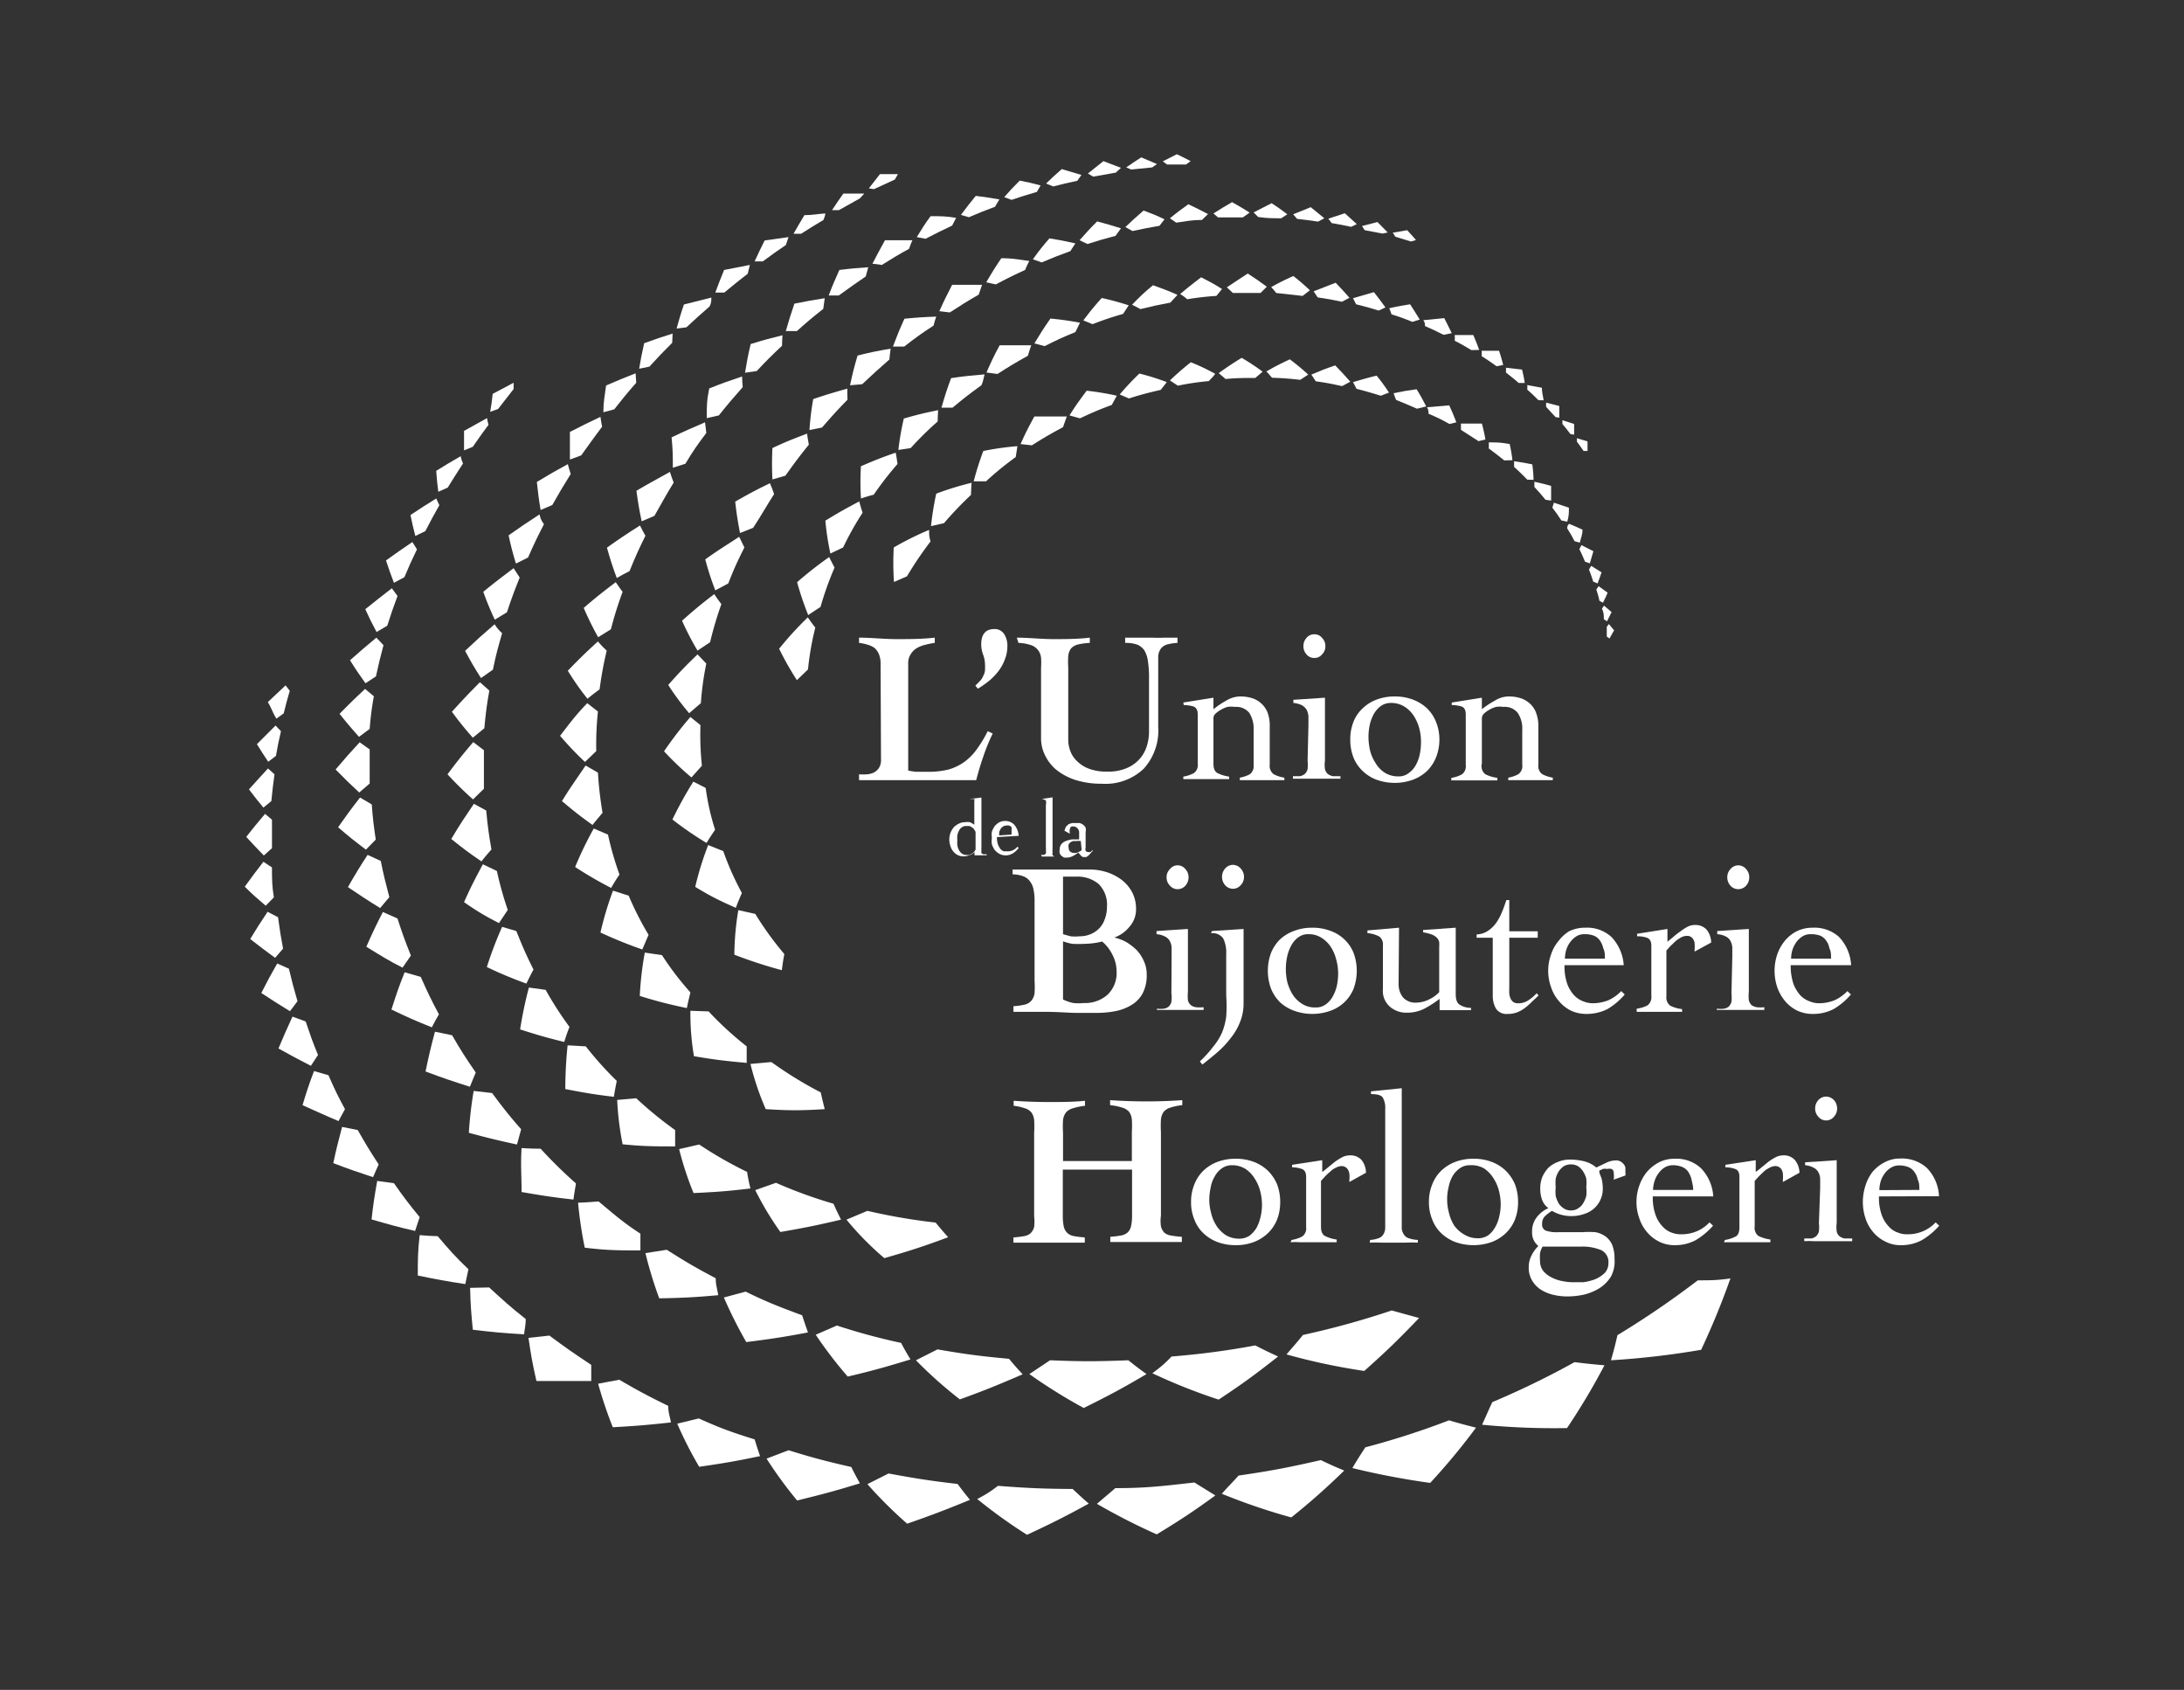 <svg id="Calque_1" data-name="Calque 1" xmlns="http://www.w3.org/2000/svg" viewBox="0 0 104.39 80.75"><rect x="0" y="0" width="104.39" height="80.75" fill="#333333" stroke="none"/><defs><style>.cls-1{fill:#fff;}</style></defs><path class="cls-1" d="M81.31,64.5A39.42,39.42,0,0,1,77,65c.14-.48.2-.72.31-1.2a42.75,42.75,0,0,0,3.84-2.62c.61,0,.92,0,1.56-.09A36.6,36.6,0,0,1,81.31,64.5Z"/><path class="cls-1" d="M71.33,67a40.63,40.63,0,0,0,3.93-1.91c.56.07.85.1,1.43.15a32.34,32.34,0,0,1-1.79,3,35.7,35.7,0,0,1-4.06-.16C71.05,67.62,71.14,67.4,71.33,67Z"/><path class="cls-1" d="M65.26,69.16a38.09,38.09,0,0,0,4-1.29c.51.15.77.22,1.29.35a30.92,30.92,0,0,1-2.19,2.64,36.63,36.63,0,0,1-3.72-.71C64.87,69.76,65,69.56,65.26,69.16Z"/><path class="cls-1" d="M59.2,70.51c1.57-.23,2.36-.38,3.93-.74.44.21.66.31,1.12.5a32.55,32.55,0,0,1-2.53,2.24,30,30,0,0,1-3.32-1.13C58.73,71,58.89,70.86,59.2,70.51Z"/><path class="cls-1" d="M53.31,71.11c1.5,0,2.27-.1,3.78-.27l1,.62c-1.06.77-1.62,1.14-2.8,1.86a30.55,30.55,0,0,1-2.86-1.46Z"/><path class="cls-1" d="M47.7,71c1.41.11,2.13.14,3.57.15.3.28.45.42.77.7-1.13.62-1.73.92-2.95,1.49a24.59,24.59,0,0,1-2.38-1.71C47.11,71.42,47.31,71.3,47.7,71Z"/><path class="cls-1" d="M42.47,70.41c1.3.24,2,.35,3.3.5.23.31.35.46.59.76-1.17.48-1.77.71-3,1.14a21.2,21.2,0,0,1-1.9-1.89Z"/><path class="cls-1" d="M37.69,69.3c1.17.36,1.77.52,3,.8.15.31.24.47.41.78-1.17.36-1.77.52-3,.82a20.32,20.32,0,0,1-1.46-2Z"/><path class="cls-1" d="M33.4,67.78c1,.45,1.57.66,2.67,1,.1.32.15.49.26.8-1.15.24-1.73.34-2.91.51a19,19,0,0,1-1.05-2.06Z"/><path class="cls-1" d="M29.6,65.93c.91.53,1.38.78,2.34,1.25,0,.31.07.47.13.79-1.1.12-1.66.17-2.78.23a20.33,20.33,0,0,1-.7-2.08Z"/><path class="cls-1" d="M26.26,63.82c.79.59,1.2.87,2,1.4,0,.31,0,.46,0,.77-1,0-1.56,0-2.62,0-.19-.83-.26-1.24-.38-2.06Z"/><path class="cls-1" d="M23.38,61.52c.68.62,1,.92,1.75,1.51,0,.29-.05.44-.08.73-1-.06-1.47-.1-2.45-.22-.08-.8-.11-1.2-.13-2Z"/><path class="cls-1" d="M20.92,59.07c.56.66.86,1,1.47,1.58l-.15.71c-.91-.14-1.36-.22-2.27-.41,0-.77,0-1.16.09-1.93C20.4,59.05,20.57,59.06,20.92,59.07Z"/><path class="cls-1" d="M18.83,56.54c.47.67.72,1,1.23,1.62-.09.27-.13.4-.22.66-.83-.19-1.25-.31-2.08-.55.08-.74.14-1.11.27-1.84Z"/><path class="cls-1" d="M17.1,54c.38.67.58,1,1,1.64l-.27.61c-.76-.25-1.14-.38-1.9-.67.15-.7.23-1,.42-1.73Z"/><path class="cls-1" d="M15.7,51.38c.29.66.45,1,.79,1.62l-.31.57c-.69-.29-1-.44-1.72-.76.2-.66.31-1,.55-1.63Z"/><path class="cls-1" d="M14.61,48.81c.22.65.34,1,.59,1.6l-.34.52c-.62-.32-.93-.48-1.55-.83.26-.61.39-.92.67-1.52Z"/><path class="cls-1" d="M13.81,46.29c.15.63.23.94.41,1.55l-.36.48c-.55-.34-.83-.51-1.37-.87.29-.57.44-.85.76-1.41Z"/><path class="cls-1" d="M13.29,43.83c.08.61.13.91.24,1.5l-.38.44c-.48-.35-.72-.53-1.19-.9.32-.53.49-.79.83-1.3Z"/><path class="cls-1" d="M13,41.45c0,.58,0,.87.09,1.43l-.39.4c-.41-.35-.62-.53-1-.91.35-.48.52-.72.89-1.19Z"/><path class="cls-1" d="M13,39.17c0,.55,0,.82,0,1.36l-.39.35c-.34-.35-.51-.53-.84-.89.35-.45.53-.66.9-1.1Z"/><path class="cls-1" d="M13.12,37c-.07.52-.1.77-.15,1.28l-.38.31c-.28-.34-.42-.51-.69-.87.36-.4.54-.6.91-1Z"/><path class="cls-1" d="M13.43,34.94c-.11.47-.16.71-.24,1.18l-.37.28c-.22-.33-.33-.5-.54-.84l.89-.89Z"/><path class="cls-1" d="M12.8,33.55l.85-.8.2.26c-.13.43-.18.65-.29,1.08l-.35.25C13,34,13,33.87,12.8,33.55Z"/><path class="cls-1" d="M65.21,65.51a30.07,30.07,0,0,1-3.72-.79c.32-.37.48-.55.79-.93a40,40,0,0,0,4.24-1.17l1.31.36C66.85,64,66.32,64.52,65.21,65.51Z"/><path class="cls-1" d="M56,64.82a37.87,37.87,0,0,0,4-.53c.42.22.64.32,1.09.53-1.08.85-1.65,1.27-2.84,2.06a27.18,27.18,0,0,1-3.17-1.26C55.5,65.31,55.68,65.15,56,64.82Z"/><path class="cls-1" d="M50.19,65c1.47.06,2.22.06,3.74,0,.34.27.51.4.87.66-1.15.68-1.75,1-3,1.62a25.7,25.7,0,0,1-2.6-1.62Z"/><path class="cls-1" d="M44.81,64.48c1.34.23,2,.32,3.42.45.25.3.38.45.65.74-1.18.51-1.79.76-3,1.2A20.76,20.76,0,0,1,43.78,65Z"/><path class="cls-1" d="M40,63.34a30.07,30.07,0,0,0,3.07.83c.17.32.26.48.45.79-1.18.36-1.78.53-3,.82a20.08,20.08,0,0,1-1.53-2Z"/><path class="cls-1" d="M35.64,61.72c1,.49,1.59.72,2.7,1.13.11.33.16.49.28.82-1.16.22-1.75.31-2.95.46A21.21,21.21,0,0,1,34.6,62Z"/><path class="cls-1" d="M31.87,59.72c.9.57,1.37.85,2.34,1.36,0,.32.07.49.12.81-1.11.1-1.68.13-2.82.15a19.77,19.77,0,0,1-.66-2.16Z"/><path class="cls-1" d="M28.61,57.41c.77.64,1.17,1,2,1.54v.8c-1.06,0-1.59,0-2.66-.13a19.92,19.92,0,0,1-.32-2.15C28,57.46,28.22,57.44,28.61,57.41Z"/><path class="cls-1" d="M25.84,54.89a22.09,22.09,0,0,0,1.69,1.66c-.05.31-.08.46-.12.77-1-.11-1.49-.19-2.48-.36,0-.85-.05-1.27,0-2.1C25.28,54.88,25.47,54.89,25.84,54.89Z"/><path class="cls-1" d="M23.52,52.23c.53.71.8,1.06,1.39,1.73l-.2.73c-.92-.2-1.38-.31-2.3-.56a19,19,0,0,1,.23-2Z"/><path class="cls-1" d="M21.61,49.47c.42.73.65,1.08,1.13,1.78-.11.27-.17.4-.28.68-.85-.27-1.27-.41-2.12-.73.16-.77.25-1.15.45-1.9Z"/><path class="cls-1" d="M20.11,46.68c.32.72.49,1.08.87,1.79-.14.24-.21.37-.34.62-.78-.31-1.16-.48-1.93-.85.23-.72.35-1.08.63-1.78Z"/><path class="cls-1" d="M19,43.89c.23.72.36,1.07.64,1.77l-.4.58c-.7-.36-1-.55-1.73-1,.3-.68.45-1,.79-1.66Z"/><path class="cls-1" d="M18.2,41.14c.14.7.22,1,.41,1.73l-.44.52c-.62-.38-.93-.59-1.54-1,.36-.63.55-.94.94-1.54Z"/><path class="cls-1" d="M17.77,38.44c.05.68.09,1,.19,1.68l-.47.48c-.54-.41-.81-.62-1.33-1.07.4-.57.61-.86,1.05-1.42Z"/><path class="cls-1" d="M17.67,35.81c0,.66,0,1,0,1.63l-.5.43c-.46-.43-.69-.65-1.13-1.1.45-.53.68-.79,1.15-1.3Z"/><path class="cls-1" d="M17.87,33.27a14.17,14.17,0,0,0-.2,1.56l-.51.38c-.38-.43-.57-.65-.93-1.1.48-.49.72-.72,1.22-1.19Z"/><path class="cls-1" d="M18.33,30.83c-.16.6-.23.89-.36,1.49l-.5.33c-.31-.43-.46-.65-.74-1.1.5-.44.75-.66,1.26-1.08Z"/><path class="cls-1" d="M19,28.48c-.21.57-.31.85-.49,1.42l-.51.3c-.23-.43-.34-.65-.54-1.09.5-.4.75-.6,1.27-1Z"/><path class="cls-1" d="M19.93,26.25c-.26.54-.38.8-.6,1.33l-.5.27c-.16-.42-.24-.64-.38-1.07.5-.36.76-.54,1.26-.88Z"/><path class="cls-1" d="M21,24.14c-.28.5-.42.75-.67,1.24l-.48.23c-.1-.4-.15-.61-.23-1,.48-.32.73-.48,1.23-.79Z"/><path class="cls-1" d="M22.13,22.15c-.31.47-.45.7-.73,1.15l-.45.2c-.05-.39-.07-.58-.1-1,.46-.29.7-.43,1.17-.7C22.06,22,22.08,22,22.13,22.15Z"/><path class="cls-1" d="M23.35,20.3c-.31.42-.46.63-.75,1.05l-.42.17c0-.36,0-.55,0-.93l1.1-.61A3,3,0,0,0,23.35,20.3Z"/><path class="cls-1" d="M23.55,18.82l1-.53c0,.12,0,.18,0,.3l-.74.95-.38.14C23.49,19.34,23.51,19.17,23.55,18.82Z"/><path class="cls-1" d="M42.27,60.12a14.23,14.23,0,0,1-1.81-1.84l1-.42a28.34,28.34,0,0,0,3.26.56c.23.28.35.42.6.7C44.14,59.56,43.52,59.76,42.27,60.12Z"/><path class="cls-1" d="M37.09,56.52a22.22,22.22,0,0,0,2.75,1c.13.3.21.46.36.76-1.15.27-1.73.39-2.9.59a14.59,14.59,0,0,1-1.2-2Z"/><path class="cls-1" d="M33.42,54.69A19.27,19.27,0,0,0,35.71,56a7.37,7.37,0,0,0,.16.79c-1.08.13-1.63.17-2.72.22a15.6,15.6,0,0,1-.69-2.1Z"/><path class="cls-1" d="M30.41,52.48A18.38,18.38,0,0,0,32.27,54c0,.31,0,.47,0,.78-1,0-1.5,0-2.51-.1a14,14,0,0,1-.26-2.12Z"/><path class="cls-1" d="M28,50a16.33,16.33,0,0,0,1.48,1.65c-.06.3-.09.46-.14.76-.93-.11-1.39-.19-2.32-.37a20.59,20.59,0,0,1,.11-2.09Z"/><path class="cls-1" d="M26.08,47.3a16.63,16.63,0,0,0,1.14,1.77c-.11.28-.16.43-.25.72-.85-.21-1.27-.33-2.11-.6a19.56,19.56,0,0,1,.42-2Z"/><path class="cls-1" d="M24.68,44.49c.3.75.46,1.12.82,1.84-.14.26-.21.4-.34.67a19.36,19.36,0,0,1-1.89-.79A18.21,18.21,0,0,1,24,44.29Z"/><path class="cls-1" d="M23.75,41.62a16.48,16.48,0,0,0,.52,1.86l-.42.63c-.68-.35-1-.54-1.67-1,.33-.74.52-1.1.9-1.81Z"/><path class="cls-1" d="M23.24,38.73c.07.75.12,1.12.25,1.86-.2.22-.29.34-.48.57-.59-.4-.88-.62-1.44-1.07.41-.69.62-1,1.08-1.68Z"/><path class="cls-1" d="M23.13,35.85c0,.74,0,1.11,0,1.84l-.52.51A16.76,16.76,0,0,1,21.39,37c.47-.63.72-.94,1.23-1.54Z"/><path class="cls-1" d="M23.39,33c-.13.72-.17,1.08-.24,1.8l-.55.45a15.37,15.37,0,0,1-1-1.24c.53-.58.79-.86,1.34-1.41Z"/><path class="cls-1" d="M24,30.26c-.2.7-.29,1-.44,1.74l-.57.4c-.32-.5-.47-.76-.76-1.3.55-.52.84-.78,1.41-1.27C23.75,30,23.82,30.09,24,30.26Z"/><path class="cls-1" d="M24.84,27.6c-.27.67-.39,1-.61,1.66l-.58.35a14.27,14.27,0,0,1-.55-1.33c.57-.47.87-.69,1.45-1.13Z"/><path class="cls-1" d="M26,25.05c-.33.64-.48.95-.76,1.59l-.58.29c-.16-.53-.23-.8-.35-1.35.58-.41.88-.61,1.48-1C25.83,24.78,25.87,24.87,26,25.05Z"/><path class="cls-1" d="M27.28,22.65c-.37.59-.54.88-.88,1.48l-.56.24c-.09-.53-.12-.79-.18-1.34.59-.36.89-.53,1.48-.85C27.19,22.37,27.22,22.46,27.28,22.65Z"/><path class="cls-1" d="M28.78,20.39c-.41.54-.6.82-1,1.37l-.54.2c0-.52,0-.79,0-1.32.58-.3.87-.44,1.46-.72C28.73,20.11,28.74,20.2,28.78,20.39Z"/><path class="cls-1" d="M30.41,18.29c-.44.5-.65.76-1.05,1.27l-.52.14c0-.5.06-.76.13-1.28.56-.24.84-.36,1.41-.58C30.39,18,30.4,18.11,30.41,18.29Z"/><path class="cls-1" d="M32.13,16.38c-.45.45-.67.68-1.09,1.14l-.49.1c.08-.48.13-.73.24-1.22.55-.2.82-.29,1.36-.46C32.14,16.11,32.14,16.2,32.13,16.38Z"/><path class="cls-1" d="M33.92,14.64c-.46.4-.68.6-1.11,1l-.47.06c.13-.46.19-.69.35-1.15L34,14.22C34,14.38,34,14.47,33.92,14.64Z"/><path class="cls-1" d="M35.74,13.08c-.46.36-.68.53-1.12.9l-.43,0c.16-.43.24-.64.42-1.08l1.23-.24Z"/><path class="cls-1" d="M37.56,11.71c-.44.3-.67.46-1.1.78h-.39c.18-.39.27-.59.48-1l1.14-.16Z"/><path class="cls-1" d="M39.36,10.51c-.43.26-.65.39-1.07.66l-.36,0c.2-.35.3-.53.52-.89.42,0,.63-.06,1-.08C39.44,10.31,39.41,10.38,39.36,10.51Z"/><path class="cls-1" d="M41.1,9.48l-1,.56-.33,0c.21-.32.32-.48.54-.79l1,0Z"/><path class="cls-1" d="M42.06,8.32l.86,0-.15.26c-.39.18-.58.27-1,.46L41.53,9Z"/><path class="cls-1" d="M36.6,53a13.41,13.41,0,0,1-.73-2.16l1-.09a18.79,18.79,0,0,0,2.36,1.45c.07.32.11.48.19.8C38.28,53.07,37.72,53.07,36.6,53Z"/><path class="cls-1" d="M33.87,48.33A16,16,0,0,0,35.69,50c0,.32,0,.47,0,.79-1-.09-1.52-.15-2.52-.32A12,12,0,0,1,33,48.3Z"/><path class="cls-1" d="M31.64,45.64A14,14,0,0,0,33,47.42c-.07.3-.11.45-.17.75a21.84,21.84,0,0,1-2.25-.58,15.61,15.61,0,0,1,.24-2.07Z"/><path class="cls-1" d="M30.05,42.8A14.79,14.79,0,0,0,31,44.67l-.3.7a21.1,21.1,0,0,1-2-.81,15.89,15.89,0,0,1,.6-2Z"/><path class="cls-1" d="M29.06,39.88a14.77,14.77,0,0,0,.55,1.91c-.17.25-.25.38-.4.64a19.62,19.62,0,0,1-1.72-1,17.33,17.33,0,0,1,.89-1.84Z"/><path class="cls-1" d="M28.58,36.92a17.63,17.63,0,0,0,.22,1.92c-.19.23-.29.34-.48.58-.6-.43-.89-.66-1.46-1.14.43-.7.66-1,1.13-1.7Z"/><path class="cls-1" d="M28.58,34a15,15,0,0,0-.08,1.89l-.54.52a15.58,15.58,0,0,1-1.19-1.25c.5-.65.76-1,1.3-1.56Z"/><path class="cls-1" d="M29,31.09a17.14,17.14,0,0,0-.34,1.85c-.23.17-.35.26-.58.45a12.84,12.84,0,0,1-.94-1.34c.56-.58.85-.86,1.44-1.4C28.73,30.83,28.82,30.92,29,31.09Z"/><path class="cls-1" d="M29.76,28.28a17.56,17.56,0,0,0-.56,1.79l-.61.38a15.17,15.17,0,0,1-.69-1.4c.6-.52.91-.76,1.53-1.23C29.56,28,29.62,28.1,29.76,28.28Z"/><path class="cls-1" d="M30.85,25.6c-.33.67-.48,1-.76,1.69-.25.13-.37.19-.61.33-.21-.57-.3-.85-.47-1.45.63-.45.95-.66,1.58-1.06C30.69,25.31,30.74,25.41,30.85,25.6Z"/><path class="cls-1" d="M32.2,23.06c-.39.63-.58,1-.92,1.59l-.61.26c-.12-.57-.17-.86-.25-1.46.64-.38,1-.56,1.6-.9C32.09,22.76,32.12,22.86,32.2,23.06Z"/><path class="cls-1" d="M33.76,20.69c-.44.58-.64.87-1,1.47l-.6.19c0-.56,0-.85-.06-1.45.64-.31,1-.46,1.6-.72Z"/><path class="cls-1" d="M35.5,18.5c-.47.53-.7.8-1.14,1.35l-.58.13c0-.56,0-.84.12-1.42.63-.25.94-.36,1.57-.57C35.48,18.2,35.48,18.3,35.5,18.5Z"/><path class="cls-1" d="M37.38,16.52c-.5.47-.74.71-1.21,1.21l-.56.08c.09-.54.14-.82.27-1.37.61-.19.92-.27,1.52-.42C37.39,16.22,37.38,16.32,37.38,16.52Z"/><path class="cls-1" d="M39.35,14.76c-.52.41-.77.62-1.26,1.06l-.53,0c.15-.52.23-.78.41-1.31.58-.12.88-.17,1.45-.26C39.39,14.47,39.38,14.57,39.35,14.76Z"/><path class="cls-1" d="M41.38,13.21c-.52.36-.78.54-1.29.91h-.48c.18-.48.29-.73.51-1.22.56-.07.83-.09,1.38-.13Z"/><path class="cls-1" d="M43.45,11.89c-.53.29-.79.45-1.3.77l-.45-.06c.23-.44.35-.67.6-1.12.53,0,.79,0,1.31,0C43.54,11.63,43.51,11.72,43.45,11.89Z"/><path class="cls-1" d="M45.51,10.78c-.51.24-.77.37-1.27.63l-.42-.08c.25-.41.38-.62.66-1,.5,0,.74,0,1.22.08C45.63,10.55,45.59,10.63,45.51,10.78Z"/><path class="cls-1" d="M47.56,9.88c-.51.19-.76.29-1.25.5l-.38-.11c.27-.37.42-.55.71-.91.46.06.68.09,1.13.17C47.68,9.67,47.64,9.74,47.56,9.88Z"/><path class="cls-1" d="M49.56,9.17c-.49.14-.73.22-1.21.38L48,9.42c.28-.32.43-.48.74-.79.42.08.62.13,1,.23Z"/><path class="cls-1" d="M51.49,8.64c-.47.1-.7.15-1.15.27L50,8.77c.29-.28.44-.42.75-.69l.94.28Z"/><path class="cls-1" d="M53.33,8.25l-1.08.19L52,8.29l.74-.59.84.32Z"/><path class="cls-1" d="M55.07,8l-1,.1L53.83,8c.28-.2.43-.29.72-.48l.75.32Z"/><path class="cls-1" d="M56.25,7.37c.27.13.4.19.66.33l-.22.16c-.37,0-.55,0-.91,0l-.2-.15Z"/><path class="cls-1" d="M35.1,45.62a13.5,13.5,0,0,1,.19-2.13l.81.18a15.26,15.26,0,0,0,1.39,1.92c-.06.31-.08.46-.12.77A22.28,22.28,0,0,1,35.1,45.62Z"/><path class="cls-1" d="M34.57,40.67a13.74,13.74,0,0,0,.89,2c-.12.28-.18.42-.29.71-.79-.35-1.18-.54-1.94-1a14.68,14.68,0,0,1,.62-2Z"/><path class="cls-1" d="M33.73,37.65a11.44,11.44,0,0,0,.45,2c-.17.25-.25.37-.41.63a16.24,16.24,0,0,1-1.63-1.12,18.25,18.25,0,0,1,1-1.81Z"/><path class="cls-1" d="M33.48,34.65a13.93,13.93,0,0,0,.07,1.94l-.5.56a14,14,0,0,1-1.31-1.25A17.77,17.77,0,0,1,33,34.26Z"/><path class="cls-1" d="M33.76,31.71a13.83,13.83,0,0,0-.26,1.89l-.56.48a12.25,12.25,0,0,1-1-1.35c.54-.61.82-.9,1.4-1.46Z"/><path class="cls-1" d="M34.48,28.87a17.19,17.19,0,0,0-.54,1.82l-.6.4a13.77,13.77,0,0,1-.74-1.43c.61-.54.91-.79,1.54-1.27C34.27,28.59,34.34,28.68,34.48,28.87Z"/><path class="cls-1" d="M35.58,26.16c-.34.68-.49,1-.77,1.72l-.62.33a13.48,13.48,0,0,1-.48-1.48c.64-.46,1-.67,1.62-1.08Z"/><path class="cls-1" d="M37,23.61c-.41.64-.6,1-1,1.61l-.63.25c-.11-.58-.16-.89-.23-1.5.66-.38,1-.56,1.66-.88C36.89,23.3,36.93,23.4,37,23.61Z"/><path class="cls-1" d="M38.66,21.25c-.47.58-.69.88-1.12,1.48l-.62.18a15,15,0,0,1,0-1.5c.66-.31,1-.44,1.66-.69C38.6,20.93,38.62,21,38.66,21.25Z"/><path class="cls-1" d="M40.51,19.1c-.51.52-.75.79-1.22,1.33l-.6.12a13,13,0,0,1,.18-1.48c.65-.22,1-.32,1.63-.5C40.5,18.78,40.5,18.89,40.51,19.1Z"/><path class="cls-1" d="M42.51,17.18c-.53.46-.79.7-1.3,1.18l-.58.05c.12-.56.19-.85.36-1.42.63-.16.95-.22,1.58-.33C42.54,16.87,42.53,17,42.51,17.18Z"/><path class="cls-1" d="M44.62,15.56c-.57.37-.85.57-1.4,1l-.54,0c.2-.53.31-.8.55-1.33.62-.06.92-.08,1.52-.1C44.7,15.27,44.67,15.37,44.62,15.56Z"/><path class="cls-1" d="M46.78,14.08c-.56.32-.84.5-1.38.85l-.5-.06c.22-.5.35-.75.61-1.26.58,0,.87,0,1.43,0C46.88,13.8,46.84,13.89,46.78,14.08Z"/><path class="cls-1" d="M49,12.9c-.57.26-.85.4-1.4.69l-.46-.1c.27-.46.41-.69.72-1.15.54,0,.81.06,1.34.13A4.14,4.14,0,0,0,49,12.9Z"/><path class="cls-1" d="M51.16,12c-.55.2-.83.31-1.37.54l-.42-.15c.3-.42.46-.62.79-1,.5.08.75.13,1.24.24Z"/><path class="cls-1" d="M53.32,11.27c-.54.14-.81.22-1.34.39l-.38-.18c.32-.36.49-.55.84-.9.46.12.69.19,1.14.33Z"/><path class="cls-1" d="M55.42,10.79c-.52.09-.78.14-1.29.25l-.34-.19c.34-.32.51-.48.87-.79.43.16.63.24,1,.42Z"/><path class="cls-1" d="M57.45,10.51c-.49,0-.74.06-1.23.13l-.3-.21c.34-.28.52-.41.88-.67.39.18.57.28.94.47Z"/><path class="cls-1" d="M59.4,10.39c-.47,0-.71,0-1.18,0L58,10.2c.35-.22.52-.33.89-.54.34.19.51.29.84.5Z"/><path class="cls-1" d="M61.24,10.43c-.44,0-.66,0-1.1-.06l-.22-.22.86-.44c.31.2.46.31.75.53Z"/><path class="cls-1" d="M63,10.59c-.41-.06-.61-.09-1-.13l-.19-.22.84-.34.65.53Z"/><path class="cls-1" d="M64.58,10.84c-.37-.08-.56-.12-.93-.18-.06-.09-.1-.13-.16-.21l.79-.26.57.52Z"/><path class="cls-1" d="M66.08,11.16,65.23,11l-.13-.2.74-.19.49.5Z"/><path class="cls-1" d="M67.26,11c.17.19.26.28.42.47l-.24.07-.75-.23a2,2,0,0,0-.12-.19Z"/><path class="cls-1" d="M37.24,31a16.49,16.49,0,0,1,1.37-1.5c.14.2.21.3.36.49a13.71,13.71,0,0,0-.35,2l-.53.51A14.51,14.51,0,0,1,37.24,31Z"/><path class="cls-1" d="M39.89,27.12A15.27,15.27,0,0,0,39.22,29l-.59.39a14.45,14.45,0,0,1-.53-1.57,18.24,18.24,0,0,1,1.53-1.2C39.73,26.81,39.78,26.92,39.89,27.12Z"/><path class="cls-1" d="M41.23,24.5a14.3,14.3,0,0,0-.93,1.66l-.61.29a13.18,13.18,0,0,1-.24-1.57c.65-.4,1-.59,1.62-.92C41.13,24.18,41.16,24.29,41.23,24.5Z"/><path class="cls-1" d="M42.9,22.17a16.46,16.46,0,0,0-1.14,1.47c-.24.06-.36.1-.61.18a13.32,13.32,0,0,1,0-1.54c.67-.29,1-.42,1.66-.65C42.86,21.85,42.87,22,42.9,22.17Z"/><path class="cls-1" d="M44.82,20.14a15.46,15.46,0,0,0-1.29,1.27l-.59.09A13.3,13.3,0,0,1,43.2,20c.66-.19,1-.27,1.64-.4C44.83,19.82,44.82,19.93,44.82,20.14Z"/><path class="cls-1" d="M46.91,18.41c-.57.41-.84.62-1.38,1.07H45c.16-.56.25-.84.46-1.41.65-.1,1-.13,1.6-.18C47,18.11,47,18.21,46.91,18.41Z"/><path class="cls-1" d="M49.13,17c-.59.33-.88.5-1.45.87l-.53-.07c.23-.52.35-.78.63-1.3.62,0,.92,0,1.51,0C49.22,16.7,49.19,16.8,49.13,17Z"/><path class="cls-1" d="M51.4,15.87c-.6.24-.89.38-1.47.67l-.49-.13c.29-.48.44-.72.77-1.19.58.06.86.1,1.41.2Z"/><path class="cls-1" d="M53.68,15c-.59.17-.88.27-1.46.49l-.44-.18c.33-.43.5-.65.88-1.07a12.83,12.83,0,0,1,1.29.35Z"/><path class="cls-1" d="M55.94,14.46c-.58.11-.86.17-1.43.31l-.4-.21c.37-.38.56-.57,1-.93.48.17.72.26,1.17.46Z"/><path class="cls-1" d="M58.14,14.14a12.85,12.85,0,0,0-1.39.16,2.7,2.7,0,0,0-.34-.25c.39-.33.6-.49,1-.8.43.22.64.33,1,.56Z"/><path class="cls-1" d="M60.25,14c-.53,0-.79,0-1.32,0l-.29-.27c.4-.27.62-.41,1-.66.38.25.56.37.91.63Z"/><path class="cls-1" d="M62.26,14.14,61,14a3.22,3.22,0,0,0-.24-.28,11.64,11.64,0,0,1,1.06-.53c.33.26.49.4.79.68Z"/><path class="cls-1" d="M64.14,14.42c-.46-.1-.69-.14-1.16-.21l-.19-.29,1.05-.41c.28.29.41.43.66.72Z"/><path class="cls-1" d="M65.9,14.84c-.43-.13-.64-.19-1.08-.3l-.15-.29,1-.29c.23.29.34.44.55.73Z"/><path class="cls-1" d="M67.51,15.38c-.38-.15-.58-.23-1-.36a2.49,2.49,0,0,0-.11-.29c.39-.09.59-.12,1-.19.19.29.28.44.46.73Z"/><path class="cls-1" d="M69,16c-.35-.18-.53-.26-.89-.42,0-.11,0-.17-.08-.28l1-.1c.15.29.22.44.36.72Z"/><path class="cls-1" d="M70.33,16.73c-.32-.19-.47-.28-.8-.45a1.17,1.17,0,0,0,0-.27l.89,0c.12.28.18.43.28.71Z"/><path class="cls-1" d="M71.53,17.5c-.28-.2-.42-.3-.71-.48a2.11,2.11,0,0,0,0-.26l.83,0c.09.27.13.41.2.68Z"/><path class="cls-1" d="M72.59,18.3c-.24-.21-.36-.3-.61-.5a1.77,1.77,0,0,0,0-.23l.77.09c.06.25.09.38.13.64Z"/><path class="cls-1" d="M73.53,19.12c-.21-.21-.31-.31-.53-.5a1.62,1.62,0,0,0,0-.22l.7.13c0,.24.05.36.08.6Z"/><path class="cls-1" d="M74.35,19.93l-.45-.49c0-.08,0-.12,0-.2l.63.16c0,.23,0,.34,0,.56Z"/><path class="cls-1" d="M75.06,20.74c-.15-.2-.22-.29-.38-.48,0-.07,0-.11,0-.18l.56.18v.51Z"/><path class="cls-1" d="M75.88,21.09c0,.18,0,.28,0,.46l-.19,0c-.12-.18-.19-.27-.32-.45a.75.75,0,0,0,0-.16Z"/><path class="cls-1" d="M42.72,26.16a14.74,14.74,0,0,1,1.69-.84c0,.22,0,.34.07.55a17.45,17.45,0,0,0-1.13,1.67l-.62.27A13,13,0,0,1,42.72,26.16Z"/><path class="cls-1" d="M46.41,23.65A17,17,0,0,0,45.12,25l-.62.14a14.26,14.26,0,0,1,.25-1.55,14.19,14.19,0,0,1,1.69-.52C46.42,23.33,46.42,23.44,46.41,23.65Z"/><path class="cls-1" d="M48.55,21.84A15.18,15.18,0,0,0,47.13,23l-.59,0A14.29,14.29,0,0,1,47,21.55a13.59,13.59,0,0,1,1.63-.23Z"/><path class="cls-1" d="M50.81,20.41c-.61.33-.91.5-1.49.87l-.54-.06c.23-.52.37-.79.66-1.32.63,0,.94,0,1.55,0C50.91,20.13,50.88,20.22,50.81,20.41Z"/><path class="cls-1" d="M53.14,19.35c-.62.23-.92.36-1.52.64l-.5-.14c.3-.48.47-.71.82-1.18a12.72,12.72,0,0,1,1.44.24Z"/><path class="cls-1" d="M55.48,18.63c-.61.14-.92.22-1.52.41l-.44-.19a12.86,12.86,0,0,1,.94-1,11.09,11.09,0,0,1,1.31.41Z"/><path class="cls-1" d="M57.78,18.21a12.59,12.59,0,0,0-1.48.22l-.38-.25a12.75,12.75,0,0,1,1-.87,10.32,10.32,0,0,1,1.16.55C58,18,57.91,18.06,57.78,18.21Z"/><path class="cls-1" d="M60,18.06c-.56,0-.85,0-1.42.05l-.33-.28c.42-.3.64-.45,1.1-.73a10.33,10.33,0,0,1,1,.66Z"/><path class="cls-1" d="M62.15,18.15c-.54-.06-.81-.08-1.35-.1-.11-.12-.16-.19-.27-.3.43-.25.66-.36,1.12-.58a10.65,10.65,0,0,1,.88.73Z"/><path class="cls-1" d="M64.15,18.45c-.5-.11-.75-.16-1.26-.23l-.21-.32c.44-.19.67-.28,1.14-.44.3.31.45.47.72.78Z"/><path class="cls-1" d="M66,18.91c-.46-.14-.69-.21-1.16-.33l-.17-.32c.45-.13.67-.2,1.13-.31a8.76,8.76,0,0,1,.59.81Z"/><path class="cls-1" d="M67.73,19.53c-.41-.18-.63-.27-1-.42-.05-.13-.08-.19-.12-.32.43-.09.65-.13,1.1-.19.2.32.29.49.46.82Z"/><path class="cls-1" d="M69.28,20.26c-.37-.21-.56-.3-1-.49,0-.12,0-.18-.07-.31l1.06-.09c.15.33.22.49.34.81Z"/><path class="cls-1" d="M70.67,21.08l-.84-.54c0-.11,0-.17,0-.3h1A8.1,8.1,0,0,1,71,21Z"/><path class="cls-1" d="M71.9,22c-.29-.23-.44-.35-.74-.57a2.81,2.81,0,0,0,0-.29c.38,0,.57,0,1,.08a7.28,7.28,0,0,1,.13.77Z"/><path class="cls-1" d="M73,22.92c-.24-.25-.37-.37-.63-.61,0-.1,0-.16,0-.27.35.05.52.08.87.15a6.15,6.15,0,0,1,.06.74Z"/><path class="cls-1" d="M73.87,23.88c-.2-.25-.31-.37-.53-.61l0-.25c.32.07.49.11.8.2,0,.28,0,.42,0,.7Z"/><path class="cls-1" d="M74.63,24.87c-.16-.25-.25-.37-.43-.61l.07-.24.72.24c0,.27,0,.4-.08.67Z"/><path class="cls-1" d="M75.26,25.86c-.13-.25-.2-.37-.35-.61,0-.08,0-.13.09-.22.26.11.39.16.64.28,0,.25-.07.37-.13.62Z"/><path class="cls-1" d="M75.76,26.84c-.1-.24-.15-.36-.27-.6l.1-.19.57.29-.17.58Z"/><path class="cls-1" d="M76.15,27.79c-.07-.23-.11-.34-.2-.57a1.74,1.74,0,0,1,.11-.18l.49.31c-.07.21-.11.32-.19.53Z"/><path class="cls-1" d="M76.45,28.71a4.77,4.77,0,0,0-.15-.54l.11-.16.43.31c-.08.2-.13.29-.22.48Z"/><path class="cls-1" d="M76.66,29.59c0-.2,0-.31-.09-.51l.1-.14.36.31-.22.44Z"/><path class="cls-1" d="M77.15,30.12l-.22.39-.13-.09,0-.47.1-.13Z"/><path class="cls-1" d="M42.09,31.72a1.15,1.15,0,0,0-.08-.46.88.88,0,0,0-.2-.29,1,1,0,0,0-.33-.16,2.2,2.2,0,0,0-.42-.09v-.25c.59,0,1.19.07,1.79.07s1.22,0,1.83-.07v.25a3.58,3.58,0,0,0-.45.09,1.52,1.52,0,0,0-.41.16.89.89,0,0,0-.29.29.78.78,0,0,0-.12.46v5.1a2.7,2.7,0,0,0,.39.06h.54a4,4,0,0,0,1-.11,2.48,2.48,0,0,0,.75-.36,2.68,2.68,0,0,0,.6-.61,6.1,6.1,0,0,0,.52-.86l.24.11A9.2,9.2,0,0,0,47,36.15c-.13.37-.24.75-.34,1.13l-1.37,0h-2.8l-1.43,0V37a2.36,2.36,0,0,0,.38,0,.9.9,0,0,0,.34-.09.66.66,0,0,0,.24-.23.7.7,0,0,0,.09-.39Z"/><path class="cls-1" d="M46.62,32.76c.1-.09.17-.17.24-.24a.79.79,0,0,0,.14-.23.67.67,0,0,0,.08-.25,2.73,2.73,0,0,0,0-.32,1.37,1.37,0,0,0-.09-.44,1.46,1.46,0,0,1-.09-.49c0-.48.21-.73.62-.73a.53.53,0,0,1,.47.23,1,1,0,0,1,.16.59,1.68,1.68,0,0,1-.12.63,2.11,2.11,0,0,1-.3.55,2.85,2.85,0,0,1-.45.47,4.8,4.8,0,0,1-.54.38Z"/><path class="cls-1" d="M48.6,30.47c.58,0,1.16.07,1.74.07s1.17,0,1.75-.07l0,.25a3.23,3.23,0,0,0-.58.08.67.67,0,0,0-.32.19.73.73,0,0,0-.13.35,4.51,4.51,0,0,0,0,.58v3.42a1.49,1.49,0,0,0,.1.55,1.25,1.25,0,0,0,.33.49,1.59,1.59,0,0,0,.58.36,2.32,2.32,0,0,0,.84.13,2.21,2.21,0,0,0,1-.19,1.74,1.74,0,0,0,.61-.47,1.68,1.68,0,0,0,.31-.61,2.31,2.31,0,0,0,.09-.61V32.45a5,5,0,0,0-.05-.84,1.38,1.38,0,0,0-.17-.53.8.8,0,0,0-.35-.28,1.77,1.77,0,0,0-.57-.08v-.25l.57,0q.34,0,.72,0a6.08,6.08,0,0,0,.61,0l.6,0v.25a2.48,2.48,0,0,0-.51.08.58.58,0,0,0-.28.19.73.73,0,0,0-.13.35c0,.15,0,.34,0,.58v2.82a2.71,2.71,0,0,1-.7,2,2.65,2.65,0,0,1-2,.71,4.08,4.08,0,0,1-1.29-.19,2.91,2.91,0,0,1-.91-.5,2.1,2.1,0,0,1-.52-.69,1.8,1.8,0,0,1-.18-.77V31.92a3.48,3.48,0,0,0,0-.49.72.72,0,0,0-.14-.36.71.71,0,0,0-.33-.24,2.15,2.15,0,0,0-.61-.11Z"/><path class="cls-1" d="M56.56,33.57,58,33.34v.55a4.05,4.05,0,0,1,.61-.41,1.31,1.31,0,0,1,.67-.2,1.88,1.88,0,0,1,.53.07,1.18,1.18,0,0,1,.77.68,1.78,1.78,0,0,1,.11.69v1.82a.5.5,0,0,0,.18.45,1.58,1.58,0,0,0,.52.17v.12l-.62,0h-1.1l-.41,0v-.12a1.54,1.54,0,0,0,.49-.17.5.5,0,0,0,.17-.45V34.88a1.4,1.4,0,0,0-.21-.82.8.8,0,0,0-.69-.28,1.1,1.1,0,0,0-.35,0,1.3,1.3,0,0,0-.32.14,1.24,1.24,0,0,0-.25.18.29.29,0,0,0-.1.2v2.19c0,.23.06.38.19.45a1.78,1.78,0,0,0,.56.17v.12l-.66,0H57l-.44,0v-.12a1.59,1.59,0,0,0,.51-.17.48.48,0,0,0,.18-.45V34.15c0-.21-.07-.34-.2-.39a1.72,1.72,0,0,0-.47-.07Z"/><path class="cls-1" d="M62.54,34.67c0-.16,0-.31,0-.44a.8.8,0,0,0-.09-.32.64.64,0,0,0-.22-.21,1.2,1.2,0,0,0-.41-.11v-.15l1.51-.1v3a1.48,1.48,0,0,0,0,.41.47.47,0,0,0,.13.23.66.66,0,0,0,.24.11l.37,0v.12l-.7,0H62.25l-.45,0v-.12l.34,0a.55.55,0,0,0,.23-.11.47.47,0,0,0,.13-.23,2,2,0,0,0,0-.41Zm.28-4.36a.45.45,0,0,1,.37.17.54.54,0,0,1,.16.4.53.53,0,0,1-.16.39.45.45,0,0,1-.37.17.46.46,0,0,1-.37-.17.56.56,0,0,1-.15-.39.57.57,0,0,1,.15-.4A.46.46,0,0,1,62.82,30.31Z"/><path class="cls-1" d="M66.67,33.28a2.39,2.39,0,0,1,.86.15,2,2,0,0,1,.68.42,1.85,1.85,0,0,1,.43.65,2.24,2.24,0,0,1,.16.84,2.34,2.34,0,0,1-.16.85,1.94,1.94,0,0,1-.43.65,2,2,0,0,1-.68.42,2.57,2.57,0,0,1-1.73,0,1.91,1.91,0,0,1-.67-.42,1.83,1.83,0,0,1-.44-.65,2.34,2.34,0,0,1-.15-.85,2.24,2.24,0,0,1,.15-.84,1.74,1.74,0,0,1,.44-.65,1.91,1.91,0,0,1,.67-.42A2.41,2.41,0,0,1,66.67,33.28Zm-.18.31a.83.83,0,0,0-.48.14,1.24,1.24,0,0,0-.34.38,2,2,0,0,0-.2.53,2.86,2.86,0,0,0-.06.58,3,3,0,0,0,.08.66,2,2,0,0,0,.27.6,1.35,1.35,0,0,0,.44.45,1.21,1.21,0,0,0,.65.17.75.75,0,0,0,.47-.15,1.1,1.1,0,0,0,.34-.37,1.77,1.77,0,0,0,.2-.53,2.78,2.78,0,0,0,.06-.58,2.48,2.48,0,0,0-.08-.66,2.1,2.1,0,0,0-.27-.61,1.45,1.45,0,0,0-.45-.44A1.19,1.19,0,0,0,66.49,33.59Z"/><path class="cls-1" d="M69.39,33.57l1.44-.23v.55a4.17,4.17,0,0,1,.62-.41,1.26,1.26,0,0,1,.66-.2,1.83,1.83,0,0,1,.53.07,1.22,1.22,0,0,1,.45.24,1.12,1.12,0,0,1,.32.44,1.78,1.78,0,0,1,.12.69v1.82a.48.48,0,0,0,.18.45,1.59,1.59,0,0,0,.51.17v.12l-.61,0H72.5l-.41,0v-.12a1.46,1.46,0,0,0,.49-.17.48.48,0,0,0,.18-.45V34.88a1.33,1.33,0,0,0-.22-.82.79.79,0,0,0-.68-.28,1.06,1.06,0,0,0-.35,0,1.22,1.22,0,0,0-.33.14,1.24,1.24,0,0,0-.25.18.34.34,0,0,0-.1.2v2.19A.48.48,0,0,0,71,37a1.85,1.85,0,0,0,.57.17v.12l-.67,0H69.81l-.44,0v-.12a1.51,1.51,0,0,0,.51-.17.48.48,0,0,0,.18-.45V34.15c0-.21-.06-.34-.2-.39a1.66,1.66,0,0,0-.47-.07Z"/><path class="cls-1" d="M48.44,48.08A3.1,3.1,0,0,0,49,48a.58.58,0,0,0,.31-.2.7.7,0,0,0,.14-.35,4.51,4.51,0,0,0,0-.58V43a2.38,2.38,0,0,0-.05-.49.88.88,0,0,0-.16-.38.7.7,0,0,0-.31-.25,1.51,1.51,0,0,0-.53-.1v-.23l1.84,0c.61,0,1.23,0,1.85,0a2.71,2.71,0,0,1,.79.12,2.42,2.42,0,0,1,.7.35,1.83,1.83,0,0,1,.52.59,1.69,1.69,0,0,1,.2.82,1.24,1.24,0,0,1-.31.85,1.62,1.62,0,0,1-.73.52v0a2.16,2.16,0,0,1,.58.22,2.69,2.69,0,0,1,.5.39,1.85,1.85,0,0,1,.34.53,1.51,1.51,0,0,1,.13.63,1.87,1.87,0,0,1-.18.87,1.45,1.45,0,0,1-.51.56,2.31,2.31,0,0,1-.77.31,4.72,4.72,0,0,1-1,.09c-.22,0-.51,0-.89,0s-.88-.05-1.51-.05H48.75l-.31,0Zm2.37-3.44.36.1a2,2,0,0,0,.43,0,1.35,1.35,0,0,0,.55-.11,1.25,1.25,0,0,0,.42-.3,1.22,1.22,0,0,0,.25-.45,1.61,1.61,0,0,0,.09-.54,1.39,1.39,0,0,0-.4-1.1,1.57,1.57,0,0,0-1.07-.35h-.31l-.32,0Zm0,3.12a2.19,2.19,0,0,0,.49.17,2.73,2.73,0,0,0,.5,0,1.63,1.63,0,0,0,1.13-.39,1.43,1.43,0,0,0,.44-1.13,1.72,1.72,0,0,0-.2-.79,1.91,1.91,0,0,0-.49-.63,3.59,3.59,0,0,1-.84.11,5,5,0,0,1-.59,0,2.55,2.55,0,0,1-.44-.12Z"/><path class="cls-1" d="M56,45.72c0-.17,0-.31,0-.44a.75.75,0,0,0-.09-.32.52.52,0,0,0-.23-.21,1,1,0,0,0-.4-.11v-.15l1.5-.1v3a2.09,2.09,0,0,0,0,.41.45.45,0,0,0,.14.23.53.53,0,0,0,.24.1,1.82,1.82,0,0,0,.37,0v.13l-.7,0H55.74l-.44,0V48.2a1.49,1.49,0,0,0,.33,0,.49.49,0,0,0,.23-.1.44.44,0,0,0,.13-.23,1.53,1.53,0,0,0,0-.41Zm.29-4.37a.47.47,0,0,1,.37.18.56.56,0,0,1,.15.39.59.59,0,0,1-.15.4.5.5,0,0,1-.37.17.48.48,0,0,1-.37-.17.55.55,0,0,1-.16-.4.53.53,0,0,1,.16-.39A.46.46,0,0,1,56.32,41.35Z"/><path class="cls-1" d="M57.93,44.49l1.51-.1v3.55a2.37,2.37,0,0,1-.17.9,2.83,2.83,0,0,1-.45.77,4.4,4.4,0,0,1-.63.67c-.24.21-.48.4-.72.59l-.12-.15A5.77,5.77,0,0,0,58,50a2.89,2.89,0,0,0,.41-.66,3.15,3.15,0,0,0,.2-.76,7,7,0,0,0,0-1v-2a1.5,1.5,0,0,0-.15-.75.65.65,0,0,0-.58-.24Zm1-3.16a.48.48,0,0,1,.37.17.57.57,0,0,1,.16.4.55.55,0,0,1-.16.4.48.48,0,0,1-.37.17.5.5,0,0,1-.37-.17.59.59,0,0,1-.15-.4.6.6,0,0,1,.15-.4A.5.5,0,0,1,59,41.33Z"/><path class="cls-1" d="M62.72,44.33a2.41,2.41,0,0,1,.87.15,1.89,1.89,0,0,1,.67.41,1.83,1.83,0,0,1,.44.65,2.48,2.48,0,0,1,0,1.7,1.83,1.83,0,0,1-.44.65,1.89,1.89,0,0,1-.67.41,2.57,2.57,0,0,1-1.73,0,2,2,0,0,1-.68-.41,1.94,1.94,0,0,1-.43-.65,2.48,2.48,0,0,1,0-1.7,1.94,1.94,0,0,1,.43-.65,2,2,0,0,1,.68-.41A2.39,2.39,0,0,1,62.72,44.33Zm-.17.31a.76.76,0,0,0-.48.14,1.14,1.14,0,0,0-.34.38,2,2,0,0,0-.2.52,2.84,2.84,0,0,0,0,1.25,2.32,2.32,0,0,0,.26.6,1.45,1.45,0,0,0,.45.44,1.11,1.11,0,0,0,.64.17.76.76,0,0,0,.48-.14,1.14,1.14,0,0,0,.34-.38,2,2,0,0,0,.2-.52,2.88,2.88,0,0,0,.06-.59,2.48,2.48,0,0,0-.09-.65,2,2,0,0,0-.26-.61,1.45,1.45,0,0,0-.45-.44A1.1,1.1,0,0,0,62.55,44.64Z"/><path class="cls-1" d="M66.85,47a1,1,0,0,0,.22.67.79.79,0,0,0,.63.24,1.39,1.39,0,0,0,.62-.16,1.54,1.54,0,0,0,.47-.34V45.26a1.79,1.79,0,0,0,0-.24.42.42,0,0,0-.1-.2.77.77,0,0,0-.24-.16,2.4,2.4,0,0,0-.43-.11v-.11l1.56-.11v3.16c0,.27.06.44.19.52a1,1,0,0,0,.54.15v.11l-.76,0c-.25,0-.5,0-.74,0v-.54a5.3,5.3,0,0,1-.73.47,1.81,1.81,0,0,1-.83.19,1.19,1.19,0,0,1-.81-.28,1,1,0,0,1-.34-.85V45.18a.48.48,0,0,0-.16-.42,1.38,1.38,0,0,0-.58-.17v-.13l1.51-.13Z"/><path class="cls-1" d="M70.58,44.81v-.16a1,1,0,0,0,.54-.17,1.48,1.48,0,0,0,.4-.39,2.66,2.66,0,0,0,.28-.53c.08-.19.14-.37.2-.55h.14V44.5H73.5v.31H72.14v2.41a2.46,2.46,0,0,0,0,.26.86.86,0,0,0,.06.23.43.43,0,0,0,.13.17.37.37,0,0,0,.23.06.84.84,0,0,0,.49-.14,2.07,2.07,0,0,0,.4-.34l.09.11-.33.31a3,3,0,0,1-.33.29,1.55,1.55,0,0,1-.38.21,1.23,1.23,0,0,1-.44.07.6.6,0,0,1-.56-.26,1.24,1.24,0,0,1-.15-.62V44.81Z"/><path class="cls-1" d="M74.78,46.12a2.54,2.54,0,0,0,.13.89,1.61,1.61,0,0,0,.34.56,1.14,1.14,0,0,0,.43.28,1.23,1.23,0,0,0,.43.09,2.06,2.06,0,0,0,.76-.14,2,2,0,0,0,.62-.44l.17.16a3.26,3.26,0,0,1-.83.7,2.19,2.19,0,0,1-1,.23,1.74,1.74,0,0,1-.77-.17,1.84,1.84,0,0,1-.57-.47,1.92,1.92,0,0,1-.36-.66,2.29,2.29,0,0,1,0-1.52,1.92,1.92,0,0,1,.36-.66A1.84,1.84,0,0,1,75,44.5a1.74,1.74,0,0,1,.77-.17,1.72,1.72,0,0,1,1.25.44,2.15,2.15,0,0,1,.59,1.35Zm1.93-.31c0-.18,0-.35-.08-.5a1,1,0,0,0-.16-.37.66.66,0,0,0-.29-.23,1.18,1.18,0,0,0-.45-.07.7.7,0,0,0-.38.1,1.15,1.15,0,0,0-.3.28,1.23,1.23,0,0,0-.19.38,1.56,1.56,0,0,0-.06.41Z"/><path class="cls-1" d="M78.23,48.2a1.6,1.6,0,0,0,.52-.16.5.5,0,0,0,.18-.45v-2.4c0-.2-.07-.33-.21-.38a1.33,1.33,0,0,0-.47-.07v-.12l1.45-.23V45l.27-.22a2.91,2.91,0,0,1,.33-.26,2.64,2.64,0,0,1,.35-.23.76.76,0,0,1,.35-.09.73.73,0,0,1,.57.22,1,1,0,0,1,.22.62l-.79.43a.83.83,0,0,1,0-.15,1.15,1.15,0,0,0,0-.2.44.44,0,0,0-.09-.27.32.32,0,0,0-.27-.13.58.58,0,0,0-.28.07,2.11,2.11,0,0,0-.27.18l-.24.23-.2.22v2.19a.48.48,0,0,0,.19.45,1.72,1.72,0,0,0,.56.16v.13c-.22,0-.45,0-.67,0H78.67l-.44,0Z"/><path class="cls-1" d="M82.8,45.72c0-.17,0-.31,0-.44a.75.75,0,0,0-.09-.32.5.5,0,0,0-.22-.21,1,1,0,0,0-.41-.11v-.15l1.51-.1v3a2.09,2.09,0,0,0,0,.41.52.52,0,0,0,.13.23.63.63,0,0,0,.25.1,1.79,1.79,0,0,0,.36,0v.13c-.23,0-.46,0-.7,0H82.51l-.45,0V48.2a1.51,1.51,0,0,0,.34,0,.49.49,0,0,0,.23-.1.52.52,0,0,0,.13-.23,2.09,2.09,0,0,0,0-.41Zm.28-4.37a.49.49,0,0,1,.38.18.56.56,0,0,1,.15.39.59.59,0,0,1-.15.4.5.5,0,0,1-.75,0,.59.59,0,0,1-.15-.4.56.56,0,0,1,.15-.39A.49.49,0,0,1,83.08,41.35Z"/><path class="cls-1" d="M85.59,46.12a2.79,2.79,0,0,0,.13.89,1.78,1.78,0,0,0,.34.56,1.17,1.17,0,0,0,.44.28,1.18,1.18,0,0,0,.43.09,2,2,0,0,0,.75-.14,2,2,0,0,0,.62-.44l.17.16a3.26,3.26,0,0,1-.83.7,2.13,2.13,0,0,1-1,.23,1.7,1.7,0,0,1-.76-.17,1.77,1.77,0,0,1-.58-.47,2.11,2.11,0,0,1-.36-.66,2.47,2.47,0,0,1,0-1.52,2.11,2.11,0,0,1,.36-.66,1.77,1.77,0,0,1,.58-.47,1.7,1.7,0,0,1,.76-.17,1.76,1.76,0,0,1,1.26.44,2.14,2.14,0,0,1,.58,1.35Zm1.93-.31c0-.18,0-.35-.08-.5a.83.83,0,0,0-.16-.37.63.63,0,0,0-.28-.23,1.24,1.24,0,0,0-.46-.07.7.7,0,0,0-.38.1,1.15,1.15,0,0,0-.3.28,1.5,1.5,0,0,0-.19.38,1.56,1.56,0,0,0-.06.41Z"/><path class="cls-1" d="M48.44,59.13a4.58,4.58,0,0,0,.5-.06.63.63,0,0,0,.32-.14.68.68,0,0,0,.17-.3,2.3,2.3,0,0,0,0-.51v-4a4.68,4.68,0,0,0,0-.59.74.74,0,0,0-.13-.37.64.64,0,0,0-.31-.2,2.44,2.44,0,0,0-.54-.12v-.24q.84.06,1.71.06c.57,0,1.14,0,1.7-.06v.24a2.9,2.9,0,0,0-.58.12.66.66,0,0,0-.33.2.74.74,0,0,0-.14.37,4.68,4.68,0,0,0,0,.59v1.36h3.29V54.09a4.68,4.68,0,0,0,0-.59.74.74,0,0,0-.13-.37.68.68,0,0,0-.32-.2,2.87,2.87,0,0,0-.59-.12v-.24q.88.06,1.74.06t1.71-.06v.24a2.75,2.75,0,0,0-.58.12.64.64,0,0,0-.31.2.74.74,0,0,0-.13.37,4.68,4.68,0,0,0,0,.59v4a1.82,1.82,0,0,0,0,.51.66.66,0,0,0,.16.3.63.63,0,0,0,.33.14,4.5,4.5,0,0,0,.51.06v.25c-.29,0-.57,0-.86,0l-.86,0-.85,0-.85,0v-.25a4.92,4.92,0,0,0,.5-.06.67.67,0,0,0,.32-.14.59.59,0,0,0,.17-.3,2.3,2.3,0,0,0,.05-.51V55.89H50.8v2.23a2.3,2.3,0,0,0,.05.51.61.61,0,0,0,.18.3.63.63,0,0,0,.32.14,4.92,4.92,0,0,0,.5.06v.25l-.86,0-.87,0-.84,0q-.42,0-.84,0Z"/><path class="cls-1" d="M59.06,55.37a2.41,2.41,0,0,1,.87.15,2,2,0,0,1,.67.42,2,2,0,0,1,.44.65,2.34,2.34,0,0,1,.15.85,2.28,2.28,0,0,1-.15.84,1.87,1.87,0,0,1-.44.65,2,2,0,0,1-.67.42,2.41,2.41,0,0,1-.87.15,2.45,2.45,0,0,1-.87-.15,2,2,0,0,1-.67-.42,1.72,1.72,0,0,1-.43-.65,2.1,2.1,0,0,1-.16-.84,2.15,2.15,0,0,1,.16-.85,1.8,1.8,0,0,1,.43-.65,2,2,0,0,1,.67-.42A2.45,2.45,0,0,1,59.06,55.37Zm-.18.31a.81.81,0,0,0-.48.15,1.07,1.07,0,0,0-.33.37,1.53,1.53,0,0,0-.2.53,3,3,0,0,0-.07.58,2.5,2.5,0,0,0,.09.66,1.94,1.94,0,0,0,.26.61,1.54,1.54,0,0,0,.44.44,1.23,1.23,0,0,0,.65.17.87.87,0,0,0,.48-.14,1.38,1.38,0,0,0,.34-.38,2,2,0,0,0,.19-.52,2.38,2.38,0,0,0,.07-.59,2.61,2.61,0,0,0-.09-.66,2,2,0,0,0-.27-.6,1.45,1.45,0,0,0-.44-.45A1.2,1.2,0,0,0,58.88,55.68Z"/><path class="cls-1" d="M61.74,59.25a1.59,1.59,0,0,0,.51-.17.48.48,0,0,0,.18-.45V56.24c0-.21-.07-.33-.2-.38a1.4,1.4,0,0,0-.47-.08v-.12l1.44-.22V56a3.4,3.4,0,0,0,.27-.21l.33-.27a3.37,3.37,0,0,1,.35-.22.79.79,0,0,1,.35-.09.72.72,0,0,1,.58.22,1,1,0,0,1,.21.61l-.79.44a.83.83,0,0,1,0-.15,1,1,0,0,0,0-.2.5.5,0,0,0-.1-.28.35.35,0,0,0-.27-.13.63.63,0,0,0-.28.08.87.87,0,0,0-.26.18,2.73,2.73,0,0,0-.25.23l-.2.22v2.18c0,.23.06.38.19.45a1.69,1.69,0,0,0,.56.17v.13c-.22,0-.44,0-.67,0l-.66,0-.44,0a3.25,3.25,0,0,0-.44,0Z"/><path class="cls-1" d="M65.49,59.25a1.27,1.27,0,0,0,.39-.08.4.4,0,0,0,.23-.17.59.59,0,0,0,.1-.3c0-.14,0-.3,0-.5V53a1,1,0,0,0-.12-.56c-.08-.11-.27-.16-.56-.16v-.13L67,52V58.2c0,.2,0,.36,0,.5a.59.59,0,0,0,.11.3.4.4,0,0,0,.23.17,1.5,1.5,0,0,0,.43.08v.13a5.83,5.83,0,0,0-.59,0l-.6,0-.56,0a5.07,5.07,0,0,0-.55,0Z"/><path class="cls-1" d="M70.43,55.37a2.41,2.41,0,0,1,.87.15,2,2,0,0,1,.67.42,2,2,0,0,1,.44.65,2.34,2.34,0,0,1,.15.85,2.28,2.28,0,0,1-.15.84,1.87,1.87,0,0,1-.44.65,2,2,0,0,1-.67.42,2.6,2.6,0,0,1-1.74,0,2,2,0,0,1-.67-.42,1.72,1.72,0,0,1-.43-.65,2.1,2.1,0,0,1-.16-.84,2.15,2.15,0,0,1,.16-.85,1.8,1.8,0,0,1,.43-.65,2,2,0,0,1,.67-.42A2.41,2.41,0,0,1,70.43,55.37Zm-.18.31a.81.81,0,0,0-.48.15,1.21,1.21,0,0,0-.34.37,1.75,1.75,0,0,0-.19.53,2.36,2.36,0,0,0-.07.58,2.5,2.5,0,0,0,.09.66,1.94,1.94,0,0,0,.26.61A1.54,1.54,0,0,0,70,59a1.23,1.23,0,0,0,.65.17.87.87,0,0,0,.48-.14,1.21,1.21,0,0,0,.33-.38,1.71,1.71,0,0,0,.2-.52,2.38,2.38,0,0,0,.07-.59,2.61,2.61,0,0,0-.09-.66,2,2,0,0,0-.27-.6,1.57,1.57,0,0,0-.44-.45A1.22,1.22,0,0,0,70.25,55.68Z"/><path class="cls-1" d="M77.13,56.37a1.18,1.18,0,0,0,0-.34.19.19,0,0,0-.1-.17.52.52,0,0,0-.23,0,.36.36,0,0,0-.19,0l-.17.08c0,.15.09.28.12.41a2,2,0,0,1,.05.44,1.25,1.25,0,0,1-.1.51,1.22,1.22,0,0,1-.29.42,1.28,1.28,0,0,1-.47.28,1.9,1.9,0,0,1-.66.11,1.8,1.8,0,0,1-.91-.25,2.43,2.43,0,0,0-.32.24.49.49,0,0,0-.15.38.32.32,0,0,0,.16.32,1.63,1.63,0,0,0,.61.08h.24l.3,0,.32,0h.3a4,4,0,0,1,.62,0,1.21,1.21,0,0,1,.49.21,1,1,0,0,1,.31.4,1.75,1.75,0,0,1,.11.66A1.54,1.54,0,0,1,77,61a1.77,1.77,0,0,1-.54.55,2.57,2.57,0,0,1-.74.31,3.7,3.7,0,0,1-.8.09,2.85,2.85,0,0,1-.64-.07,1.91,1.91,0,0,1-.59-.23,1.29,1.29,0,0,1-.44-.43,1.16,1.16,0,0,1-.18-.66A1.18,1.18,0,0,1,73.2,60a1.62,1.62,0,0,1,.33-.46.81.81,0,0,1-.3-.67,1.09,1.09,0,0,1,.22-.7,1.45,1.45,0,0,1,.56-.44.85.85,0,0,1-.3-.39,1.57,1.57,0,0,1-.09-.54,1.47,1.47,0,0,1,.1-.56,1.6,1.6,0,0,1,.29-.44,1.42,1.42,0,0,1,.46-.28,1.48,1.48,0,0,1,.57-.11,2.86,2.86,0,0,1,.67.08,1.44,1.44,0,0,1,.59.3l.46-.22a1.07,1.07,0,0,1,.49-.12.42.42,0,0,1,.31.13.37.37,0,0,1,.13.22V56a.72.72,0,0,1,0,.17Zm-1.95,4.9.5,0a2.55,2.55,0,0,0,.56-.14,1.51,1.51,0,0,0,.45-.29.68.68,0,0,0,.19-.49.63.63,0,0,0-.34-.61,2.32,2.32,0,0,0-1-.17l-1.13,0h-.68a1,1,0,0,0-.12.32,2.07,2.07,0,0,0,0,.35.77.77,0,0,0,.16.5,1.27,1.27,0,0,0,.41.31,1.77,1.77,0,0,0,.52.17A2.29,2.29,0,0,0,75.18,61.27Zm-.82-4.54a1.86,1.86,0,0,0,0,.42,1.35,1.35,0,0,0,.14.35.78.78,0,0,0,.24.24.6.6,0,0,0,.35.1.57.57,0,0,0,.34-.1.69.69,0,0,0,.24-.24,1.37,1.37,0,0,0,.15-.35,1.86,1.86,0,0,0,0-.42,1.84,1.84,0,0,0,0-.41,1.17,1.17,0,0,0-.15-.34.82.82,0,0,0-.24-.25.64.64,0,0,0-.34-.09.68.68,0,0,0-.35.09,1,1,0,0,0-.24.25,1.16,1.16,0,0,0-.14.34A1.84,1.84,0,0,0,74.36,56.73Z"/><path class="cls-1" d="M79,57.17a2.44,2.44,0,0,0,.13.88,1.52,1.52,0,0,0,.34.56,1.06,1.06,0,0,0,.43.29,1.2,1.2,0,0,0,.43.08,1.87,1.87,0,0,0,.76-.14,1.78,1.78,0,0,0,.62-.43l.17.16a3.42,3.42,0,0,1-.83.69,2.08,2.08,0,0,1-1,.24,1.62,1.62,0,0,1-.77-.18,1.81,1.81,0,0,1-.57-.46,1.92,1.92,0,0,1-.36-.66,2.21,2.21,0,0,1-.13-.76,2.27,2.27,0,0,1,.13-.77,2.12,2.12,0,0,1,.36-.66,2,2,0,0,1,.57-.46,1.62,1.62,0,0,1,.77-.18,1.73,1.73,0,0,1,1.25.45,2.12,2.12,0,0,1,.59,1.35Zm1.93-.31c0-.19-.05-.35-.08-.5a1.15,1.15,0,0,0-.16-.37.66.66,0,0,0-.29-.23,1.17,1.17,0,0,0-.45-.08.77.77,0,0,0-.39.11,1.1,1.1,0,0,0-.29.28,1.23,1.23,0,0,0-.19.38,1.53,1.53,0,0,0-.07.41Z"/><path class="cls-1" d="M82.45,59.25a1.58,1.58,0,0,0,.52-.17c.12-.07.17-.22.17-.45V56.24c0-.21-.06-.33-.2-.38a1.32,1.32,0,0,0-.47-.08v-.12l1.45-.22V56a3.4,3.4,0,0,0,.27-.21l.33-.27a2.56,2.56,0,0,1,.35-.22.76.76,0,0,1,.35-.09.7.7,0,0,1,.57.22,1,1,0,0,1,.22.61l-.79.44a.83.83,0,0,1,0-.15,1.15,1.15,0,0,0,0-.2.49.49,0,0,0-.09-.28.35.35,0,0,0-.27-.13.6.6,0,0,0-.28.08,1.06,1.06,0,0,0-.27.18l-.24.23-.2.22v2.18a.48.48,0,0,0,.18.45,1.85,1.85,0,0,0,.57.17v.13c-.22,0-.45,0-.67,0l-.67,0-.44,0-.44,0Z"/><path class="cls-1" d="M87,56.77c0-.17,0-.32,0-.44a.71.71,0,0,0-.09-.32.5.5,0,0,0-.22-.21,1,1,0,0,0-.41-.12v-.14l1.51-.1v3a1.45,1.45,0,0,0,0,.4.4.4,0,0,0,.13.23.53.53,0,0,0,.25.11l.36,0v.13c-.23,0-.46,0-.7,0l-.69,0-.45,0a3.4,3.4,0,0,0-.45,0v-.13l.34,0a.55.55,0,0,0,.23-.11.47.47,0,0,0,.13-.23,2,2,0,0,0,0-.4Zm.28-4.37a.52.52,0,0,1,.38.17.59.59,0,0,1,.15.4.56.56,0,0,1-.15.39.48.48,0,0,1-.75,0,.56.56,0,0,1-.15-.39.59.59,0,0,1,.15-.4A.51.51,0,0,1,87.3,52.4Z"/><path class="cls-1" d="M89.81,57.17a2.44,2.44,0,0,0,.13.88,1.52,1.52,0,0,0,.34.56,1,1,0,0,0,.44.29,1.12,1.12,0,0,0,.43.08,1.86,1.86,0,0,0,.75-.14,1.78,1.78,0,0,0,.62-.43l.17.16a3.42,3.42,0,0,1-.83.69,2.05,2.05,0,0,1-1,.24,1.55,1.55,0,0,1-.76-.18,1.74,1.74,0,0,1-.58-.46,1.92,1.92,0,0,1-.36-.66,2.46,2.46,0,0,1-.12-.76,2.53,2.53,0,0,1,.12-.77A2.12,2.12,0,0,1,89.5,56a1.88,1.88,0,0,1,.58-.46,1.55,1.55,0,0,1,.76-.18,1.77,1.77,0,0,1,1.26.45,2.07,2.07,0,0,1,.58,1.35Zm1.93-.31c0-.19,0-.35-.08-.5A.83.83,0,0,0,91.5,56a.63.63,0,0,0-.28-.23,1.19,1.19,0,0,0-.46-.08.7.7,0,0,0-.38.11,1,1,0,0,0-.3.28,1.23,1.23,0,0,0-.19.38,1.51,1.51,0,0,0-.06.41Z"/><path class="cls-1" d="M46.91,40.47a1,1,0,0,0,0,.18.36.36,0,0,0,0,.11.2.2,0,0,0,.09.06h.16v.05h-.29l-.29,0v-.15a.7.7,0,0,1-.23.14.83.83,0,0,1-.32.06.6.6,0,0,1-.27-.07.65.65,0,0,1-.2-.17.66.66,0,0,1-.13-.25.93.93,0,0,1,0-.63.92.92,0,0,1,.16-.27.81.81,0,0,1,.24-.17.6.6,0,0,1,.3-.07.64.64,0,0,1,.23,0,1.13,1.13,0,0,1,.21.12V38.44c0-.07,0-.12,0-.16a.31.31,0,0,0,0-.1l-.1,0-.15,0v0l.59-.07Zm-.28-.71a.3.3,0,0,0-.06-.11.35.35,0,0,0-.1-.11l-.13-.07-.16,0a.32.32,0,0,0-.2.06.36.36,0,0,0-.14.16.72.72,0,0,0-.08.22,1.07,1.07,0,0,0,0,.25,1,1,0,0,0,0,.24.78.78,0,0,0,.08.23.52.52,0,0,0,.14.16.32.32,0,0,0,.2.06.41.41,0,0,0,.16,0l.13-.07a.45.45,0,0,0,.1-.09l.06-.09Z"/><path class="cls-1" d="M47.65,40a1.13,1.13,0,0,0,.05.35.91.91,0,0,0,.12.22.42.42,0,0,0,.16.11l.16,0a.59.59,0,0,0,.49-.22l.06.06a1,1,0,0,1-.3.27.65.65,0,0,1-.64,0,.91.91,0,0,1-.21-.18,1.26,1.26,0,0,1-.13-.26,1.06,1.06,0,0,1,0-.31,1,1,0,0,1,0-.3,1.26,1.26,0,0,1,.13-.26.91.91,0,0,1,.21-.18.61.61,0,0,1,.28-.07.6.6,0,0,1,.45.18.9.9,0,0,1,.21.53Zm.7-.12c0-.08,0-.14,0-.2a.53.53,0,0,0,0-.15.28.28,0,0,0-.11-.08.38.38,0,0,0-.16,0,.24.24,0,0,0-.14.05.29.29,0,0,0-.11.11.52.52,0,0,0-.07.15.88.88,0,0,0,0,.16Z"/><path class="cls-1" d="M49.76,40.85l.14,0a.22.22,0,0,0,.09-.07.21.21,0,0,0,0-.12,1.09,1.09,0,0,0,0-.19v-2a.5.5,0,0,0,0-.22s-.1-.07-.21-.07v0l.53-.08v2.45a1.09,1.09,0,0,0,0,.19.21.21,0,0,0,0,.12.22.22,0,0,0,.09.07l.15,0v0l-.21,0H50l-.2,0Z"/><path class="cls-1" d="M50.88,39.7a.71.71,0,0,1,.08-.21l.12-.11.16-.05h.18l.18,0a.45.45,0,0,1,.17.08.41.41,0,0,1,.12.14.46.46,0,0,1,0,.21v.75a.23.23,0,0,0,0,.14.11.11,0,0,0,.11.06.21.21,0,0,0,.13,0l.1-.09,0,.05a.38.38,0,0,0-.09.09l-.1.11-.11.08a.25.25,0,0,1-.11,0,.11.11,0,0,1-.07,0l-.08-.06-.07-.08-.06-.07a1.53,1.53,0,0,1-.25.16.63.63,0,0,1-.28.08l-.15,0-.12-.08a.38.38,0,0,1-.09-.13.43.43,0,0,1,0-.17.4.4,0,0,1,.08-.26.51.51,0,0,1,.21-.15,1.32,1.32,0,0,1,.3-.08l.34,0v-.31a.3.3,0,0,0-.09-.23.28.28,0,0,0-.2-.08c-.07,0-.11,0-.15.11a.47.47,0,0,0,0,.24Zm.78.49a1,1,0,0,0-.24,0l-.14,0-.12.06a.39.39,0,0,0-.08.1.29.29,0,0,0,0,.16.23.23,0,0,0,.08.19.33.33,0,0,0,.19.06.36.36,0,0,0,.21-.05.42.42,0,0,0,.14-.09Z"/></svg>